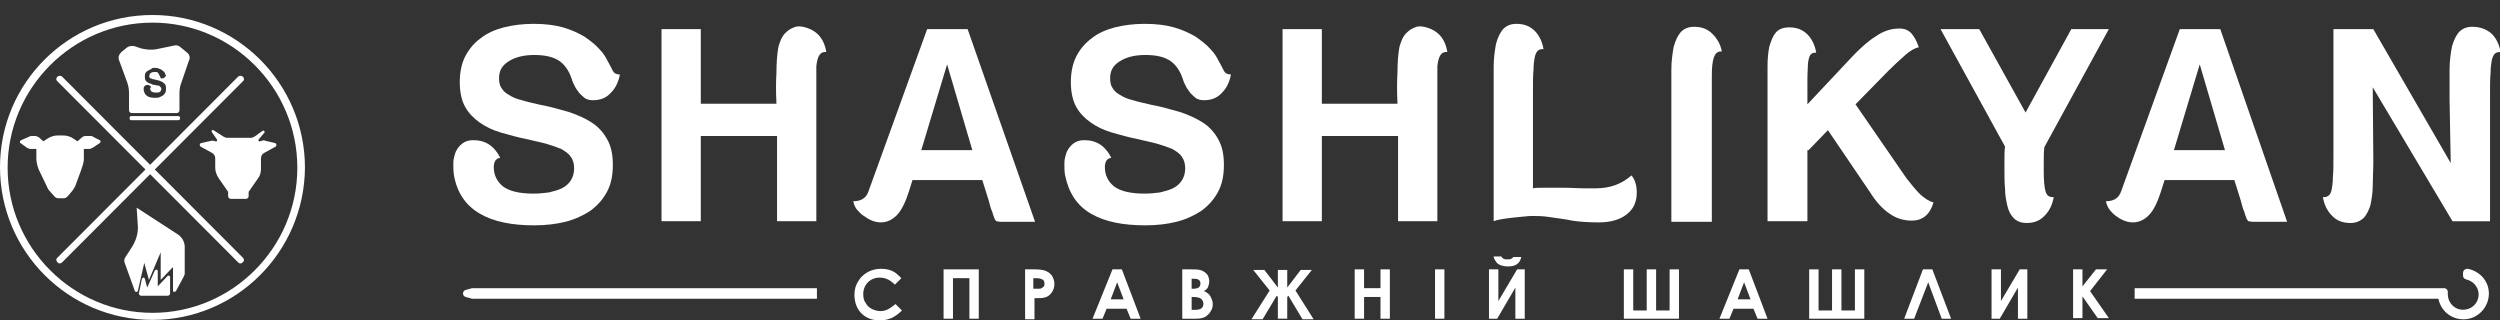 <svg xmlns="http://www.w3.org/2000/svg" width="164" height="21" viewBox="0 0 164 21" fill="none">
  <rect x="0" y="0" width="164" height="21" fill="#333333" stroke="none"/>
  <path d="M10.002 20.984C4.501 20.984 0 16.514 0 10.965C0 5.455 4.463 0.984 10.002 0.984C15.504 0.984 20.005 5.455 20.005 11.004C19.966 16.514 15.504 20.984 10.002 20.984ZM10.002 1.485C4.77 1.485 0.5 5.763 0.5 11.004C0.5 16.244 4.77 20.522 10.002 20.522C15.234 20.522 19.505 16.244 19.505 11.004C19.505 5.763 15.234 1.485 10.002 1.485Z" fill="white"/>
  <path d="M5.963 8.923H5.617C5.501 8.923 5.424 8.962 5.347 9.039L5.078 9.27L4.847 9.116C4.655 8.962 4.386 8.885 4.116 8.885H3.808C3.539 8.885 3.308 8.962 3.078 9.116L2.847 9.27L2.539 9C2.462 8.962 2.385 8.923 2.308 8.923H2.077C2.039 8.923 1.962 8.923 1.923 8.962L1.385 9.193C1.308 9.232 1.269 9.347 1.346 9.386L1.77 9.694C1.847 9.733 1.923 9.771 2 9.771H2.385V10.426C2.385 10.58 2.424 10.735 2.462 10.889L2.539 11.12L3.078 12.237C3.116 12.353 3.193 12.469 3.27 12.546L3.578 12.893C3.655 12.97 3.732 13.008 3.847 13.008H4.155C4.27 13.008 4.347 12.97 4.424 12.893L4.655 12.623C4.77 12.507 4.847 12.353 4.924 12.237L5.309 11.197L5.424 10.85C5.463 10.696 5.501 10.58 5.501 10.426V9.771H5.847C5.924 9.771 6.001 9.733 6.078 9.694L6.54 9.386C6.617 9.347 6.617 9.232 6.54 9.193L6.155 9C6.117 8.962 6.04 8.923 5.963 8.923Z" fill="white"/>
  <path d="M17.196 9.231L17.042 9.27C16.965 9.308 16.927 9.193 16.965 9.154L17.35 8.692C17.389 8.615 17.312 8.538 17.235 8.576L16.696 8.961C16.619 9 16.542 9.039 16.465 9.039H14.888C14.811 9.039 14.734 9 14.657 8.961L14.003 8.538C13.926 8.499 13.849 8.576 13.888 8.653L14.234 9.154C14.273 9.231 14.196 9.308 14.157 9.27H14.119C14.042 9.231 13.965 9.231 13.888 9.231L13.195 9.385C13.08 9.424 13.08 9.54 13.157 9.617L13.926 10.04C14.042 10.118 14.119 10.233 14.119 10.387V11.004C14.119 11.235 14.196 11.466 14.35 11.697L14.965 12.584V12.854C14.965 12.969 15.042 13.046 15.157 13.046H16.119C16.235 13.046 16.311 12.969 16.311 12.854V12.584L16.927 11.697C17.081 11.505 17.119 11.274 17.119 11.042V10.387C17.119 10.233 17.196 10.118 17.312 10.04L18.081 9.617C18.158 9.578 18.158 9.424 18.043 9.385L17.389 9.231C17.312 9.193 17.273 9.193 17.196 9.231Z" fill="white"/>
  <path d="M8.964 13.623L9.04 14.779C9.079 15.28 8.925 15.781 8.656 16.205L8.233 16.86C8.156 16.976 8.117 17.13 8.194 17.284L8.848 19.095C8.887 19.172 9.002 19.172 9.04 19.095L9.464 17.245L9.771 18.363L10.541 16.552V18.363L11.349 17.515V19.057C11.349 19.172 11.464 19.172 11.541 19.095L12.041 18.17C12.08 18.093 12.118 18.016 12.118 17.939V16.205C12.118 15.897 11.964 15.588 11.695 15.396L8.964 13.623Z" fill="white"/>
  <path d="M10.349 18.786V17.784C10.349 17.668 10.195 17.668 10.156 17.745L9.656 18.863L9.502 18.285C9.464 18.169 9.348 18.207 9.31 18.285L9.118 19.209C9.079 19.287 9.156 19.402 9.272 19.402H11.003C11.08 19.402 11.157 19.325 11.157 19.248V18.169C11.157 18.092 11.041 18.053 11.003 18.092L10.349 18.786Z" fill="white"/>
  <path d="M10.156 11.119L15.927 5.339C15.965 5.3 16.004 5.262 16.004 5.185C16.004 5.108 15.965 5.069 15.927 5.03C15.85 4.953 15.696 4.953 15.619 5.03L9.848 10.811L4.078 5.03C4.001 4.953 3.847 4.953 3.77 5.03C3.732 5.069 3.693 5.108 3.693 5.185C3.693 5.262 3.732 5.3 3.77 5.339L9.541 11.119L3.77 16.899C3.732 16.938 3.693 16.977 3.693 17.054C3.693 17.092 3.732 17.169 3.77 17.208C3.809 17.246 3.847 17.285 3.924 17.285C3.962 17.285 4.039 17.246 4.078 17.208L9.848 11.427L15.619 17.208C15.658 17.246 15.696 17.285 15.773 17.285C15.811 17.285 15.888 17.246 15.927 17.208C15.965 17.169 16.004 17.131 16.004 17.054C16.004 17.015 15.965 16.938 15.927 16.899L10.156 11.119Z" fill="white"/>
  <path d="M12.273 3.45L11.85 3.103C11.734 2.987 11.58 2.949 11.426 2.987L10.311 3.218C9.964 3.295 9.618 3.257 9.272 3.18L8.81 3.026C8.656 2.987 8.464 3.026 8.349 3.103L7.964 3.411C7.81 3.565 7.733 3.758 7.81 3.95L8.349 5.415C8.426 5.646 8.464 5.877 8.464 6.108V7.226C8.464 7.342 8.541 7.419 8.656 7.419H11.58C11.696 7.419 11.773 7.342 11.773 7.226V6.108C11.773 5.877 11.811 5.646 11.888 5.453L12.388 3.989C12.504 3.796 12.427 3.565 12.273 3.45ZM9.811 5.068C9.811 5.107 9.849 5.107 9.887 5.145C9.926 5.145 9.964 5.184 10.003 5.184C10.041 5.184 10.118 5.222 10.195 5.222C10.272 5.261 10.388 5.261 10.465 5.299C10.541 5.338 10.618 5.338 10.695 5.415C10.772 5.453 10.811 5.492 10.849 5.569C10.888 5.646 10.888 5.723 10.888 5.8C10.888 5.916 10.888 5.993 10.849 6.07C10.811 6.147 10.772 6.186 10.695 6.263C10.618 6.301 10.541 6.34 10.465 6.378C10.388 6.417 10.272 6.417 10.157 6.417C9.964 6.417 9.772 6.378 9.657 6.301C9.541 6.224 9.464 6.108 9.426 5.916C9.426 5.877 9.426 5.839 9.426 5.8C9.426 5.762 9.426 5.723 9.464 5.685C9.464 5.646 9.503 5.646 9.541 5.608C9.58 5.569 9.618 5.569 9.657 5.569C9.772 5.569 9.849 5.608 9.926 5.723C9.887 5.723 9.849 5.762 9.849 5.8C9.849 5.877 9.887 5.954 9.926 5.993C9.964 6.031 10.08 6.07 10.195 6.07C10.234 6.07 10.311 6.07 10.349 6.07C10.388 6.07 10.426 6.07 10.465 6.031C10.503 6.031 10.541 5.993 10.541 5.954C10.58 5.916 10.58 5.877 10.58 5.839C10.58 5.8 10.58 5.762 10.541 5.723C10.503 5.685 10.503 5.685 10.465 5.646C10.426 5.608 10.388 5.608 10.311 5.608C10.272 5.608 10.195 5.569 10.118 5.569C10.041 5.569 9.964 5.53 9.887 5.492C9.811 5.453 9.734 5.453 9.695 5.415C9.657 5.376 9.58 5.338 9.541 5.261C9.503 5.184 9.503 5.107 9.503 5.029C9.503 4.952 9.503 4.875 9.541 4.798C9.58 4.721 9.618 4.683 9.695 4.644C9.772 4.606 9.811 4.567 9.926 4.529C9.926 4.49 10.003 4.451 10.118 4.451C10.234 4.451 10.311 4.451 10.388 4.49C10.465 4.529 10.541 4.529 10.58 4.567C10.618 4.606 10.695 4.644 10.734 4.683C10.772 4.721 10.811 4.76 10.811 4.798C10.811 4.837 10.849 4.875 10.849 4.875C10.849 4.914 10.888 4.914 10.888 4.914C10.888 4.991 10.849 5.029 10.811 5.068C10.772 5.107 10.695 5.145 10.657 5.145C10.618 5.145 10.618 5.145 10.58 5.145C10.541 5.145 10.541 5.107 10.541 5.107C10.541 5.107 10.503 5.068 10.503 5.029C10.503 4.991 10.465 4.991 10.465 4.952C10.426 4.875 10.388 4.798 10.349 4.76C10.311 4.721 10.234 4.721 10.118 4.721C10.003 4.721 9.926 4.76 9.887 4.798C9.811 4.837 9.811 4.875 9.811 4.952C9.772 5.029 9.772 5.029 9.811 5.068Z" fill="white"/>
  <path d="M11.695 7.613H8.618C8.541 7.613 8.502 7.652 8.502 7.729V7.767C8.502 7.844 8.541 7.883 8.618 7.883H11.695C11.772 7.883 11.811 7.844 11.811 7.767V7.729C11.811 7.652 11.734 7.613 11.695 7.613Z" fill="white"/>
  <path d="M31.469 14.011C32.392 14.551 33.585 14.782 35.047 14.782C35.778 14.782 36.47 14.705 37.086 14.551C37.701 14.397 38.278 14.127 38.74 13.819C39.201 13.472 39.548 13.087 39.817 12.586C40.086 12.085 40.202 11.507 40.202 10.813C40.202 10.119 40.086 9.58 39.817 9.117C39.586 8.694 39.24 8.308 38.817 8.038C38.394 7.769 37.893 7.537 37.316 7.345C36.739 7.191 36.124 6.998 35.47 6.882C35.008 6.767 34.585 6.69 34.239 6.574C33.892 6.497 33.623 6.381 33.392 6.227C33.161 6.112 33.008 5.958 32.892 5.765C32.777 5.611 32.738 5.379 32.738 5.11C32.738 4.647 32.931 4.3 33.354 4.031C33.777 3.761 34.316 3.607 35.047 3.607C35.739 3.607 36.239 3.722 36.624 3.954C37.008 4.185 37.316 4.609 37.509 5.187C37.547 5.341 37.624 5.495 37.701 5.649C37.778 5.803 37.893 5.958 38.009 6.112C38.124 6.227 38.24 6.343 38.394 6.458C38.547 6.536 38.701 6.574 38.894 6.574C39.394 6.574 39.778 6.42 40.086 6.073C40.394 5.765 40.586 5.341 40.663 4.879H40.586C40.432 4.879 40.279 4.801 40.202 4.647C40.125 4.493 40.009 4.262 39.855 3.992C39.74 3.761 39.586 3.491 39.317 3.221C39.086 2.952 38.74 2.682 38.355 2.412C37.97 2.181 37.47 1.95 36.932 1.796C36.393 1.642 35.739 1.564 35.008 1.564C34.316 1.564 33.662 1.642 33.046 1.796C32.469 1.95 31.93 2.181 31.507 2.528C31.084 2.836 30.738 3.26 30.507 3.722C30.276 4.185 30.161 4.763 30.161 5.379C30.161 6.035 30.276 6.574 30.507 6.998C30.738 7.422 31.084 7.769 31.469 8.038C31.854 8.308 32.315 8.539 32.854 8.694C33.392 8.848 33.931 9.002 34.508 9.117C34.97 9.233 35.393 9.31 35.816 9.426C36.201 9.541 36.547 9.657 36.816 9.773C37.086 9.927 37.316 10.081 37.432 10.274C37.586 10.466 37.663 10.736 37.663 11.044C37.663 11.352 37.586 11.622 37.432 11.854C37.278 12.085 37.086 12.239 36.855 12.354C36.624 12.47 36.316 12.547 36.008 12.624C35.7 12.663 35.354 12.701 35.008 12.701C34.085 12.701 33.431 12.547 33.008 12.239C32.623 11.931 32.392 11.507 32.392 10.967C32.392 10.582 32.546 10.389 32.815 10.351C32.431 9.58 31.854 9.195 31.046 9.195C30.738 9.195 30.507 9.272 30.315 9.426C30.122 9.58 30.007 9.734 29.892 9.965C29.814 10.196 29.738 10.428 29.738 10.697C29.738 10.967 29.738 11.237 29.776 11.468C29.968 12.624 30.546 13.472 31.469 14.011Z" fill="white"/>
  <path d="M46.011 8.923H50.974V14.511H53.551C53.551 14.511 53.551 11.428 53.551 10.388C53.551 9.347 53.551 8.461 53.551 7.767C53.551 7.074 53.551 6.496 53.551 6.072C53.551 5.648 53.551 5.301 53.551 5.07C53.551 4.839 53.551 4.684 53.551 4.569C53.551 4.492 53.551 4.415 53.551 4.338C53.628 3.644 53.82 3.374 54.205 3.413C54.051 2.488 53.551 1.948 52.666 1.756C52.435 1.717 52.243 1.717 52.089 1.794C51.897 1.871 51.743 1.948 51.589 2.103C51.435 2.218 51.32 2.411 51.243 2.565C51.166 2.758 51.089 2.95 51.05 3.143C50.974 3.605 50.935 4.145 50.935 4.762C50.897 5.378 50.897 6.033 50.935 6.804H45.972V1.91H43.395V14.511H45.972V8.923H46.011Z" fill="white"/>
  <path d="M86.751 8.923H91.714V14.511H94.291C94.291 14.511 94.291 11.428 94.291 10.388C94.291 9.347 94.291 8.461 94.291 7.767C94.291 7.074 94.291 6.496 94.291 6.072C94.291 5.648 94.291 5.301 94.291 5.07C94.291 4.839 94.291 4.684 94.291 4.569C94.291 4.492 94.291 4.415 94.291 4.338C94.368 3.644 94.561 3.374 94.945 3.413C94.792 2.488 94.291 1.948 93.407 1.756C93.176 1.717 92.984 1.717 92.83 1.794C92.637 1.871 92.483 1.948 92.329 2.103C92.176 2.218 92.06 2.411 91.983 2.565C91.906 2.758 91.829 2.95 91.791 3.143C91.714 3.605 91.675 4.145 91.675 4.762C91.637 5.378 91.637 6.033 91.675 6.804H86.713V1.91H84.135V14.511H86.713V8.923H86.751Z" fill="white"/>
  <path d="M56.667 14.165C56.821 14.28 57.013 14.396 57.206 14.473C57.398 14.55 57.59 14.588 57.783 14.588C58.167 14.588 58.514 14.434 58.822 14.126C59.129 13.818 59.399 13.278 59.629 12.546L59.86 11.814H64.438C64.63 12.392 64.746 12.816 64.861 13.163C64.938 13.471 65.015 13.741 65.092 13.895C65.131 14.049 65.169 14.165 65.208 14.242C65.208 14.28 65.246 14.319 65.246 14.357C65.284 14.434 65.323 14.473 65.362 14.511C65.438 14.511 65.515 14.55 65.669 14.55H67.9L63.476 1.91H60.822L56.975 12.546C56.821 13.008 56.475 13.201 55.975 13.201C56.013 13.394 56.09 13.586 56.206 13.741C56.359 13.895 56.475 14.049 56.667 14.165ZM62.13 4.222L63.784 9.848H60.437L62.13 4.222Z" fill="white"/>
  <path d="M138.802 14.165C138.956 14.28 139.148 14.396 139.34 14.473C139.533 14.55 139.725 14.588 139.918 14.588C140.302 14.588 140.648 14.434 140.956 14.126C141.264 13.818 141.533 13.278 141.764 12.546L141.995 11.814H146.573C146.765 12.392 146.881 12.816 146.996 13.163C147.073 13.471 147.15 13.741 147.227 13.895C147.265 14.049 147.304 14.165 147.342 14.242C147.342 14.28 147.381 14.319 147.381 14.357C147.419 14.434 147.458 14.473 147.496 14.511C147.573 14.511 147.65 14.55 147.804 14.55H150.035L145.65 1.91H142.995L139.148 12.546C138.994 13.008 138.648 13.201 138.148 13.201C138.186 13.394 138.263 13.586 138.379 13.741C138.494 13.895 138.648 14.049 138.802 14.165ZM144.303 4.222L145.957 9.848H142.61L144.303 4.222Z" fill="white"/>
  <path d="M71.556 14.011C72.479 14.551 73.671 14.782 75.133 14.782C75.864 14.782 76.557 14.705 77.172 14.551C77.788 14.397 78.365 14.127 78.826 13.819C79.288 13.472 79.634 13.087 79.904 12.586C80.173 12.085 80.288 11.507 80.288 10.813C80.288 10.119 80.173 9.58 79.904 9.117C79.673 8.694 79.327 8.308 78.903 8.038C78.48 7.769 77.98 7.537 77.403 7.345C76.826 7.191 76.21 6.998 75.556 6.882C75.095 6.767 74.672 6.69 74.326 6.574C73.979 6.497 73.71 6.381 73.479 6.227C73.248 6.112 73.094 5.958 72.979 5.765C72.864 5.611 72.825 5.379 72.825 5.11C72.825 4.647 73.017 4.3 73.441 4.031C73.864 3.761 74.402 3.607 75.133 3.607C75.826 3.607 76.326 3.722 76.711 3.954C77.095 4.185 77.403 4.609 77.596 5.187C77.634 5.341 77.711 5.495 77.788 5.649C77.865 5.803 77.98 5.958 78.096 6.112C78.211 6.227 78.326 6.343 78.48 6.458C78.634 6.536 78.788 6.574 78.98 6.574C79.481 6.574 79.865 6.42 80.173 6.073C80.481 5.765 80.673 5.341 80.75 4.879H80.673C80.519 4.879 80.365 4.801 80.288 4.647C80.212 4.493 80.096 4.262 79.942 3.992C79.827 3.761 79.673 3.491 79.404 3.221C79.173 2.952 78.826 2.682 78.442 2.412C78.057 2.181 77.557 1.95 77.018 1.796C76.48 1.642 75.826 1.564 75.095 1.564C74.402 1.564 73.748 1.642 73.133 1.796C72.556 1.95 72.017 2.181 71.594 2.528C71.171 2.836 70.825 3.26 70.594 3.722C70.363 4.185 70.248 4.763 70.248 5.379C70.248 6.035 70.363 6.574 70.594 6.998C70.825 7.422 71.171 7.769 71.556 8.038C71.94 8.308 72.402 8.539 72.941 8.694C73.479 8.848 74.018 9.002 74.595 9.117C75.056 9.233 75.48 9.31 75.903 9.426C76.287 9.541 76.634 9.657 76.903 9.773C77.172 9.927 77.403 10.081 77.519 10.274C77.672 10.466 77.749 10.736 77.749 11.044C77.749 11.352 77.672 11.622 77.519 11.854C77.365 12.085 77.172 12.239 76.942 12.354C76.711 12.47 76.403 12.547 76.095 12.624C75.787 12.663 75.441 12.701 75.095 12.701C74.172 12.701 73.518 12.547 73.094 12.239C72.71 11.931 72.479 11.507 72.479 10.967C72.479 10.582 72.633 10.389 72.902 10.351C72.517 9.58 71.94 9.195 71.132 9.195C70.825 9.195 70.594 9.272 70.401 9.426C70.209 9.58 70.094 9.734 69.978 9.965C69.901 10.196 69.824 10.428 69.824 10.697C69.824 10.967 69.824 11.237 69.863 11.468C70.094 12.624 70.632 13.472 71.556 14.011Z" fill="white"/>
  <path d="M100.409 14.166C100.793 14.166 101.216 14.166 101.678 14.243C102.14 14.32 102.601 14.358 103.14 14.474C103.64 14.551 104.217 14.589 104.871 14.589C105.602 14.589 106.218 14.435 106.679 14.088C107.141 13.742 107.372 13.279 107.372 12.624C107.372 12.162 107.256 11.776 107.025 11.507C106.371 12.085 105.602 12.354 104.679 12.354C104.525 12.354 104.256 12.354 103.871 12.354C103.486 12.354 103.063 12.316 102.601 12.316C102.14 12.316 101.755 12.316 101.332 12.316C100.947 12.316 100.678 12.316 100.562 12.354V5.919C100.562 5.379 100.562 4.917 100.601 4.57C100.601 4.223 100.639 3.954 100.678 3.761C100.716 3.568 100.793 3.414 100.87 3.337C100.947 3.26 101.063 3.221 101.178 3.221H101.255C101.178 2.759 100.986 2.335 100.678 2.027C100.37 1.719 99.985 1.564 99.485 1.564C99.1 1.564 98.831 1.68 98.6 1.911C98.408 2.142 98.254 2.451 98.139 2.875C98.062 3.299 97.985 3.8 97.985 4.378C97.985 4.956 97.985 5.611 97.985 6.343V14.512C98.408 14.32 100.024 14.204 100.409 14.166Z" fill="white"/>
  <path d="M112.296 4.956C112.296 3.916 112.45 3.376 112.873 3.376H112.95C112.873 2.914 112.642 2.529 112.334 2.22C112.027 1.912 111.642 1.758 111.142 1.758C110.757 1.758 110.488 1.873 110.257 2.105C110.065 2.336 109.911 2.644 109.795 3.068C109.718 3.492 109.641 3.993 109.641 4.571C109.641 5.149 109.641 5.804 109.641 6.536V14.552H112.296V4.956Z" fill="white"/>
  <path d="M118.643 9.849L119.912 8.539L122.682 12.623C123.067 13.24 123.49 13.702 123.952 14.011C124.375 14.319 124.875 14.473 125.414 14.473C126.106 14.473 126.606 14.088 126.837 13.278C126.529 13.201 126.26 13.009 125.952 12.739C125.645 12.431 125.375 12.084 125.068 11.699L121.721 6.843L123.875 4.647C124.298 4.223 124.683 3.876 124.991 3.606C125.298 3.336 125.606 3.144 125.875 3.105C125.76 2.758 125.606 2.45 125.414 2.219C125.221 1.988 124.952 1.872 124.606 1.872C124.067 1.872 123.567 2.026 123.067 2.373C122.567 2.681 122.105 3.105 121.644 3.568L118.566 6.843C118.566 6.149 118.566 5.648 118.566 5.186C118.566 4.724 118.604 4.377 118.604 4.146C118.643 3.876 118.681 3.722 118.758 3.606C118.835 3.49 118.951 3.452 119.143 3.452C119.066 2.99 118.874 2.566 118.566 2.257C118.258 1.949 117.874 1.795 117.373 1.795C116.989 1.795 116.681 1.911 116.489 2.142C116.296 2.373 116.181 2.681 116.065 3.067C115.988 3.452 115.95 3.876 115.95 4.377C115.95 4.839 115.95 5.34 115.95 5.841V14.512H118.566V9.849H118.643Z" fill="white"/>
  <path d="M131.531 9.617C131.492 9.887 131.492 10.157 131.492 10.427C131.492 10.696 131.492 10.928 131.492 11.159C131.492 11.544 131.492 11.968 131.531 12.392C131.531 12.816 131.608 13.163 131.685 13.509C131.762 13.856 131.916 14.126 132.108 14.319C132.3 14.511 132.57 14.627 132.954 14.627C133.454 14.627 133.839 14.473 134.147 14.126C134.455 13.818 134.647 13.394 134.724 12.931H134.647C134.416 12.931 134.262 12.816 134.185 12.546C134.108 12.276 134.07 11.852 134.07 11.236C134.07 11.043 134.07 10.812 134.07 10.542C134.07 10.272 134.07 10.003 134.108 9.656L138.34 1.91H135.878L132.877 7.382L129.838 1.91H127.299L131.531 9.617Z" fill="white"/>
  <path d="M154.19 14.629C154.536 14.629 154.805 14.513 155.036 14.32C155.229 14.128 155.382 13.819 155.498 13.473C155.575 13.087 155.652 12.663 155.652 12.162C155.652 11.662 155.69 11.122 155.69 10.544L155.652 5.727L160.884 14.513H163.346V6.112C163.346 5.573 163.346 5.11 163.384 4.764C163.384 4.417 163.423 4.147 163.461 3.954C163.5 3.762 163.577 3.608 163.654 3.53C163.731 3.453 163.846 3.415 163.961 3.415H164.038C163.961 2.952 163.769 2.529 163.461 2.22C163.115 1.912 162.692 1.758 162.192 1.758C161.807 1.758 161.538 1.873 161.307 2.105C161.115 2.336 160.961 2.644 160.845 3.068C160.768 3.492 160.691 3.993 160.691 4.571C160.691 5.149 160.691 5.804 160.691 6.536L160.768 10.698L155.69 1.912H153.074V10.274C153.074 10.814 153.074 11.276 153.036 11.623C153.036 11.97 152.997 12.239 152.959 12.432C152.92 12.625 152.843 12.779 152.766 12.818C152.69 12.895 152.574 12.933 152.459 12.933H152.382C152.459 13.396 152.651 13.819 152.959 14.128C153.267 14.475 153.69 14.629 154.19 14.629Z" fill="white"/>
  <path d="M59.129 18.249L58.706 18.673C58.398 18.365 58.091 18.211 57.706 18.211C57.398 18.211 57.129 18.326 56.937 18.519C56.744 18.712 56.629 18.982 56.629 19.29C56.629 19.521 56.667 19.714 56.783 19.868C56.859 20.022 57.013 20.176 57.167 20.253C57.321 20.33 57.514 20.407 57.744 20.407C57.937 20.407 58.091 20.369 58.245 20.292C58.398 20.215 58.552 20.099 58.745 19.945L59.168 20.369C58.937 20.6 58.706 20.754 58.475 20.87C58.245 20.947 58.014 21.024 57.744 21.024C57.244 21.024 56.821 20.87 56.513 20.561C56.206 20.253 56.052 19.829 56.052 19.328C56.052 19.02 56.129 18.712 56.282 18.481C56.436 18.211 56.629 18.018 56.898 17.864C57.167 17.71 57.475 17.633 57.783 17.633C58.052 17.633 58.321 17.671 58.552 17.787C58.745 17.864 58.937 18.057 59.129 18.249Z" fill="white"/>
  <path d="M61.899 17.67H64.207V20.907H63.592V18.248H62.515V20.907H61.899V17.67Z" fill="white"/>
  <path d="M67.208 17.67H67.862C68.208 17.67 68.478 17.709 68.632 17.785C68.785 17.863 68.901 17.94 69.016 18.094C69.093 18.248 69.17 18.402 69.17 18.633C69.17 18.864 69.093 19.057 68.978 19.211C68.862 19.366 68.709 19.481 68.516 19.52C68.401 19.558 68.17 19.558 67.862 19.558V20.945H67.247V17.67H67.208ZM67.824 18.942H68.016C68.17 18.942 68.285 18.942 68.324 18.903C68.401 18.864 68.439 18.826 68.478 18.788C68.516 18.749 68.516 18.672 68.516 18.595C68.516 18.479 68.478 18.364 68.362 18.325C68.285 18.287 68.17 18.248 67.978 18.248H67.785V18.942H67.824Z" fill="white"/>
  <path d="M72.979 17.67H73.594L74.825 20.907H74.171L73.902 20.252H72.594L72.325 20.907H71.671L72.979 17.67ZM73.286 18.518L72.863 19.635H73.71L73.286 18.518Z" fill="white"/>
  <path d="M77.557 20.907V17.67H78.057C78.365 17.67 78.557 17.67 78.711 17.709C78.903 17.747 79.057 17.863 79.172 17.978C79.288 18.132 79.326 18.287 79.326 18.479C79.326 18.595 79.288 18.71 79.249 18.826C79.211 18.942 79.096 19.019 78.98 19.096C79.172 19.173 79.326 19.288 79.403 19.443C79.48 19.597 79.557 19.751 79.557 19.944C79.557 20.136 79.519 20.29 79.403 20.445C79.326 20.599 79.172 20.714 79.057 20.791C78.903 20.868 78.711 20.907 78.442 20.907H77.557ZM78.172 18.248V18.942H78.288C78.442 18.942 78.557 18.903 78.634 18.864C78.711 18.788 78.749 18.71 78.749 18.595C78.749 18.479 78.711 18.402 78.634 18.364C78.557 18.287 78.442 18.287 78.326 18.287H78.172V18.248ZM78.172 19.481V20.329H78.326C78.595 20.329 78.749 20.29 78.826 20.213C78.903 20.136 78.942 20.059 78.942 19.944C78.942 19.789 78.903 19.712 78.788 19.597C78.672 19.52 78.519 19.481 78.249 19.481H78.172Z" fill="white"/>
  <path d="M83.828 19.48L83.751 19.403L82.827 20.944H82.096L83.289 19.056L82.212 17.707H82.943L83.828 18.863V17.707H84.443V18.863L85.328 17.707H86.059L84.982 19.056L86.174 20.944H85.443L84.52 19.403L84.443 19.48V20.905H83.828V19.48Z" fill="white"/>
  <path d="M88.867 17.67H89.483V18.903H90.56V17.67H91.175V20.907H90.56V19.481H89.483V20.907H88.867V17.67Z" fill="white"/>
  <path d="M94.138 17.67H94.753V20.907H94.138V17.67Z" fill="white"/>
  <path d="M100.023 17.67V20.907H99.408V18.865L98.215 20.907H97.677V17.67H98.292V19.751L99.523 17.67H100.023ZM97.984 16.822H98.484C98.523 16.899 98.561 16.938 98.638 16.976C98.715 17.015 98.792 17.015 98.869 17.015C98.985 17.015 99.062 17.015 99.138 16.976C99.177 16.938 99.254 16.899 99.292 16.861H99.793C99.754 17.053 99.677 17.208 99.523 17.323C99.369 17.439 99.177 17.477 98.908 17.477C98.715 17.477 98.561 17.439 98.446 17.4C98.331 17.362 98.215 17.285 98.138 17.169C98.061 17.053 97.984 16.938 97.984 16.822Z" fill="white"/>
  <path d="M108.025 20.367V17.67H108.641V20.367H109.526V17.67H110.141V20.907H106.525V17.67H107.14V20.367H108.025Z" fill="white"/>
  <path d="M114.104 17.67H114.719L115.95 20.907H115.296L115.027 20.252H113.719L113.45 20.907H112.796L114.104 17.67ZM114.412 18.518L113.988 19.635H114.835L114.412 18.518Z" fill="white"/>
  <path d="M120.182 20.367V17.67H120.798V20.367H121.683V17.67H122.298V20.907H118.682V17.67H119.297V20.367H120.182Z" fill="white"/>
  <path d="M127.376 20.907L126.491 18.518L125.568 20.907H124.914L126.145 17.67H126.761L127.992 20.907H127.376Z" fill="white"/>
  <path d="M132.993 17.67V20.907H132.377V18.864L131.185 20.907H130.646V17.67H131.262V19.751L132.493 17.67H132.993Z" fill="white"/>
  <path d="M135.994 17.67H136.609V18.788L137.494 17.67H138.225L137.109 19.096L138.34 20.868H137.609L136.609 19.443V20.868H135.994V17.67Z" fill="white"/>
  <path d="M34.777 18.904H32.238H30.969L30.546 19.02C30.315 19.097 30.315 19.405 30.546 19.482L30.969 19.598H32.238H34.777H53.59V18.904H34.777Z" fill="white"/>
  <path d="M161.576 17.903V18.095C161.576 18.211 161.653 18.288 161.769 18.326C162.307 18.442 162.692 18.943 162.577 19.521C162.5 19.906 162.192 20.215 161.807 20.292C161.153 20.446 160.576 19.945 160.576 19.29V19.136C160.576 19.02 160.461 18.904 160.345 18.904H158.383H140.033V19.598H158.383H159.961C160.114 20.369 160.768 20.947 161.615 20.947C162.5 20.947 163.231 20.215 163.269 19.328C163.308 18.481 162.692 17.787 161.884 17.633C161.692 17.633 161.576 17.748 161.576 17.903Z" fill="white"/>
</svg>